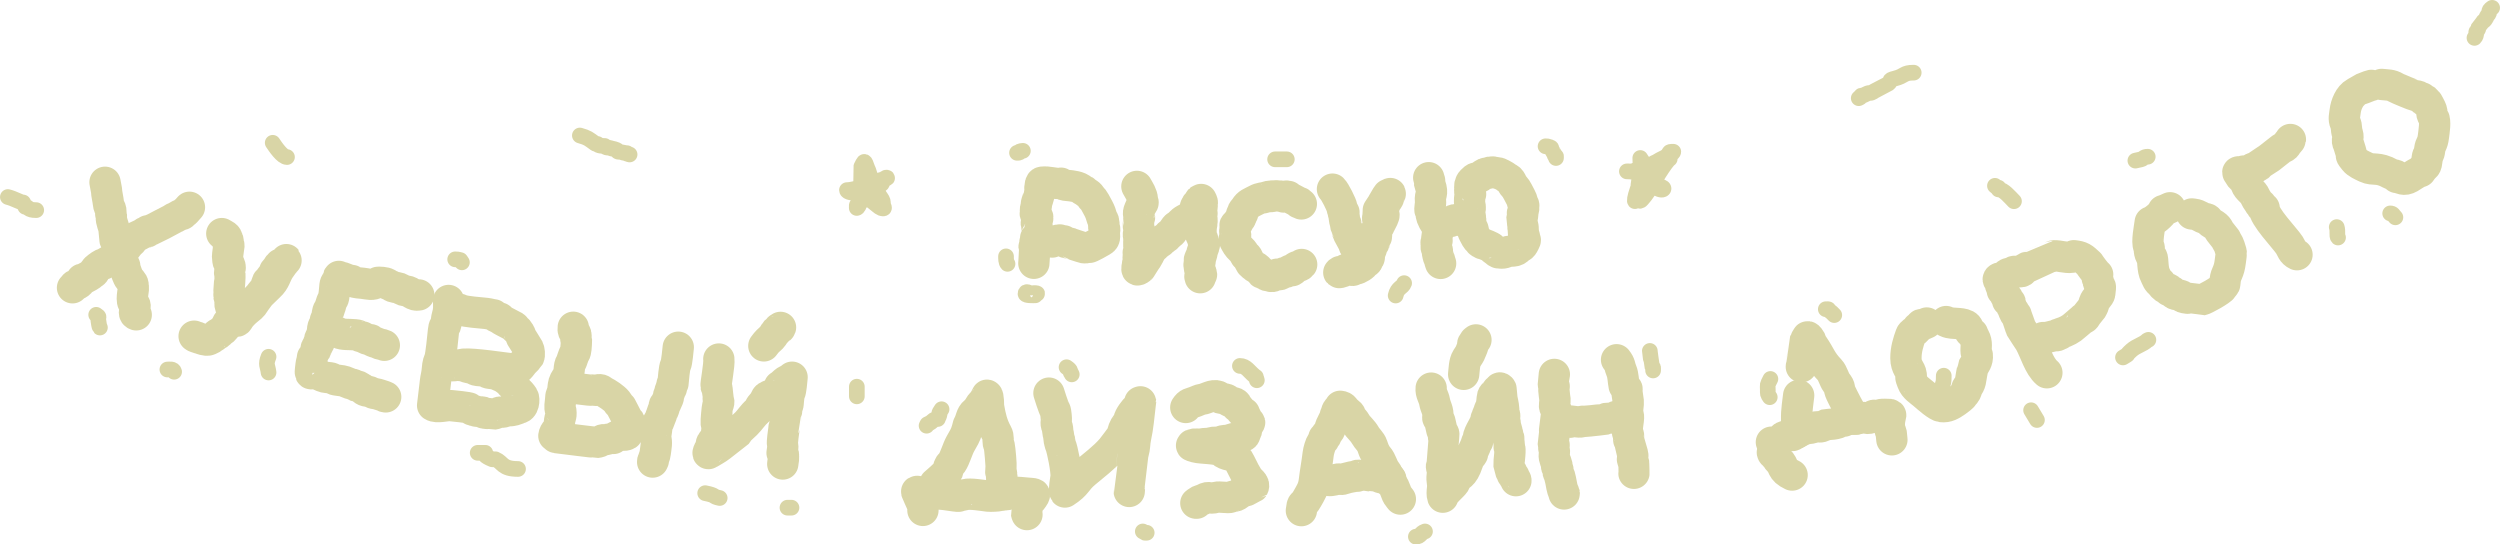<?xml version="1.0" encoding="UTF-8"?> <svg xmlns="http://www.w3.org/2000/svg" xmlns:xlink="http://www.w3.org/1999/xlink" xmlns:xodm="http://www.corel.com/coreldraw/odm/2003" xml:space="preserve" width="112.637mm" height="24.532mm" version="1.0" style="shape-rendering:geometricPrecision; text-rendering:geometricPrecision; image-rendering:optimizeQuality; fill-rule:evenodd; clip-rule:evenodd" viewBox="0 0 19483.46 4243.5"> <defs> <style type="text/css"> .str0 {stroke:#D9D5A6;stroke-width:244.09;stroke-linecap:round;stroke-linejoin:round;stroke-miterlimit:22.926} .str1 {stroke:#D9D5A6;stroke-width:122.05;stroke-linecap:round;stroke-linejoin:round;stroke-miterlimit:22.926} .fil0 {fill:none} </style> </defs> <g id="Слой_x0020_1">  <g id="_2648655545216"> <g> <path class="fil0 str0" d="M8057.22 2051.97c0.02,-0.21 7.63,-111.88 5.71,-115.44 -12.89,-23.8 8.53,0.95 -2.21,-18.87 11.92,-17 -1.25,-24.8 8.29,-36.57 0.99,-1.21 14.88,-58.73 15.39,-60.51 3.39,-11.38 2.8,-39.32 -3.22,-50.4 -6.56,-12.14 7.25,-1.45 -2.18,-18.89 -13.01,-24.01 26.66,-51.58 -0.9,-75.75 -10.83,-9.5 -13.53,-8.18 -3.87,-21.99 -13.22,-24.41 5.15,-38.09 2.72,-61.65 -1.25,-12.18 23.33,-63.36 20.83,-87.51 -0.14,-1.25 8.39,-26 8.54,-28.7 0.64,-11.24 -6.83,-12.35 2.59,-17.45 -5.19,-9.58 -0.45,-37 11.38,-38.26 30.05,-3.15 44.06,-0.03 74.33,3.89 16.31,2.11 61.63,10.76 74.33,3.89 20.15,14.1 18.54,14.48 49.51,17.33 33.33,3.04 92.78,9.43 114.79,34.15 8.58,9.63 13.42,1.73 22.49,11.9 19.56,21.95 30.46,11.76 52.22,51.98 8.18,-4.43 43.38,65.28 51.56,80.4 13.47,24.87 22,49.38 29.32,76.42 2.85,10.57 13.79,14.88 10.34,26.5 -4.08,13.75 8.82,2.91 2.7,34.65 -3.17,16.35 12.28,8.75 6.09,40.84 -5.71,29.54 12.59,57.38 -19.68,74.85 -14.72,7.97 -90.19,53.12 -104.06,52.34 -29.28,-1.68 -20.69,9.15 -58.55,-4.41 -7.33,-2.63 -75.99,-24.06 -78.22,-25.88 -5.64,-4.57 -18.32,-5.73 -27,-5.43 -6.9,-12.77 -15.98,7.54 -28.96,-16.42 -10.6,5.74 -22.49,-1.94 -31.79,-6.87 -17.18,9.29 -7.3,-4.06 -25.08,5.55 -6.47,3.51 -32.9,9.79 -34.39,10.59 -2.46,-4.53 -31.91,-14.75 -32.07,-14.74l-9.31 5.05c-12.56,-8.79 -20.79,-8.8 -33.21,-2.08 -8.65,-6.05 -33.06,-1.75 -39.96,-14.5 -4.2,-7.75 -6.19,-4.67 -14.34,-4.26"></path> <path class="fil0 str0" d="M8860.2 1452.71c18.59,34.35 39.91,62.74 42.78,101.21 1.87,25.01 14.84,17.35 -6.35,47.57 -19.37,27.66 -9.86,20.83 -20.69,43.31 -4.74,9.79 -3.42,30.74 1.28,39.42 10.79,19.93 -5.67,2.92 -0.9,20.55 0.55,2.04 -5.85,44.75 -4.41,58.55 2.73,26.34 7.82,1.45 4.13,29.87 -2.14,16.52 5.54,-1.11 -3.75,30.11 -5.02,16.87 17.31,13.84 2.7,34.65 5.43,10.03 -7.46,52.93 5.67,77.18 -3.68,2.01 -0.05,19.34 -9.96,33.47 0.05,0.09 3.08,25.98 2.46,26.76 -9.12,11.19 6.02,40.94 -7.51,60.23 10.57,19.53 -5.83,10.21 -3.75,30.13 0.61,5.83 -10.27,34.16 27,5.43 1.63,-1.25 34.85,-57.83 48.12,-74.19 10.83,-13.34 0.02,-8.75 16.42,-28.96 10.29,-12.68 4,-18.21 11.88,-22.49l-0.24 -7.89c15.88,-8.6 -1.71,-15.12 36.72,-35.93 11.55,-6.26 -8.06,-3.67 18.35,-17.97 15.71,-8.49 4.57,-6.47 26.24,-18.21 -0.4,-12.39 11.14,-14.05 24.58,-21.33 23.63,-12.8 -8.23,0.43 20.03,-14.88 8.79,-4.76 10.08,-17.49 29.09,-27.78 19.77,-10.71 34.32,-50.68 51.72,-60.09 27.14,-14.7 27.87,-31.14 64.64,-51.06 14.46,-7.82 31.46,-13.92 41.77,-26.6 16.64,-20.5 8.96,-0.35 19.77,-22.75l4.53 -6.47c5.45,-4.88 4.6,-26.57 14.74,-32.05 -4.46,-8.25 0.95,-16.57 8.79,-20.81 -6.31,-11.66 10.1,-7.71 15,-24.18 2.21,-7.4 2.44,-5.33 10.74,-9.82 -4.86,-8.96 -5.14,-5.24 9.05,-12.92 20.53,37.93 0.92,22.92 2.96,42.53l5.05 9.31c0,0.1 -2.3,25.22 -2.34,25.32 -5.57,18.68 -7.56,15.69 1.04,31.57 -5.92,8.42 -5.55,34.2 -0.14,44.2 -5.86,3.17 -2.89,9.5 0.5,15.78 -4.32,2.34 0.43,24.79 -4.91,42.78 -2.51,8.42 -1.21,11.43 -2.46,21.4 3.36,9.93 -6.14,22.04 -0.54,32.4 7.21,13.32 -9.34,-2.47 3.87,21.97 8.51,15.69 15.79,51.39 22.61,64 -8.49,12.13 -0.66,16.03 -11.38,38.24 -8.94,18.54 -9.5,57.32 -21.6,63.86 0.61,18.4 -13.16,5.31 -0.64,28.44 -7.71,11 -7.7,8.01 -2.59,17.45 -13.98,20.01 2.3,9.82 -2.32,25.34 -4.64,15.59 15.72,46.77 16.14,59.47 -11.49,6.21 11.28,-2.11 -10.74,9.81 5.73,10.57 -7.39,-6.23 0.54,15.78"></path> <path class="fil0 str0" d="M10141.88 1589.33c-8.93,-8.37 -10.91,-14.17 -20.81,-8.8 -8.08,-14.93 -71.42,-35.56 -78.98,-49.52 -13.3,7.21 -5.69,-12.97 -37.74,4.39 -5.5,-10.15 -28.42,-4.93 -44.47,-8.03 -9.98,-1.92 -35.17,-1.02 -42.53,2.98 -3.87,-7.18 -4.24,1.21 -10.98,1.92 -13.11,1.38 -0.85,-9.03 -34.65,2.72 -33.21,11.57 -43.92,3.74 -82.86,24.8 -39.37,21.31 -61.01,24.67 -83.27,61.13 -7.33,12.02 -28.8,28.28 -20.69,43.3 -19.32,10.46 -0.45,11.45 -13.32,27.28l-2.85 9.57c-5.93,12.28 -13.06,8.94 -19.51,30.63 -5.98,20.1 -31.76,15.45 -22.63,32.31 2.96,5.47 3.72,34.08 -3.49,38 10.14,18.73 -6.88,2.13 5.55,25.08 7.68,14.2 -16.64,28.56 -8.03,44.45 17.18,31.72 24.06,47.45 51.3,72.55 17.33,15.97 23.23,28.09 34.77,49.38 13.53,-0.43 15.88,14.55 24.67,30.77 5.6,10.34 11.21,20.69 16.81,31.03 5.17,-2.8 10.57,13.91 22.75,19.77 13.92,6.73 2.44,9.39 20.81,8.8 12.33,22.76 8.49,0.86 16.28,15.24 8.23,15.2 7.3,-1.33 19.65,21.47 7.58,14.01 7.49,4.17 16.02,7.37 0.5,0.19 22.12,16.99 30.63,19.53l12.68 1.16c9.53,2.84 23.61,11.31 41.12,1.83 8.27,-4.48 16.54,-8.96 24.82,-13.44 4.19,7.75 6.19,4.65 12.64,1.16 6.31,11.66 28.18,-12.09 48.48,-14.2 25.67,-2.65 46.7,-32.33 56.37,-14.48 24.18,-13.09 -0.1,-11.99 35.29,-31.14 10.48,-5.67 2.23,2.8 20.31,-6.99 2.92,5.4 12.83,-2.94 18.61,-10.08"></path> <path class="fil0 str0" d="M10384.41 1474.06c19.06,17.89 70.73,120.3 74.17,144.4 2.08,14.43 8.72,23.54 15.38,35.82l-4.53 6.47c8.84,16.33 5.15,53.97 16.67,75.23 8.6,15.9 -8.25,7.01 10.85,42.28 1.83,3.37 1.42,24.86 10.85,42.28 5.34,9.86 41.96,77.22 42,77.56 1.63,15.55 4.05,14.88 12.02,29.61 9.63,17.8 28.66,30.72 32.81,38.4 11.85,-6.42 0.33,3.84 23.4,-8.67 11,-5.95 56.27,-31.67 58.69,-39.8 3.68,-12.39 -2.84,-1.78 8.8,-20.81 14.6,-23.85 9.79,-52.53 28.97,-79.88 -3.62,-6.66 -0.28,2.63 10.46,-17.71 8.11,-15.33 62.74,-106.45 57.81,-115.55 10.27,-5.57 -5.79,-32.81 -5.81,-32.97 -1.06,-10.12 18.77,-68.22 25.88,-78.2 5.24,-7.35 19.86,-26.9 20.95,-35.43 3.15,-24.46 28.26,-39.35 -6.99,-20.27 -5.93,3.2 -43.56,75.54 -55.46,90.21 -2.44,3.01 -17.94,29.77 -19.53,30.63 0.1,3.23 -2.54,23.25 -2.34,25.34 5.1,49.14 -15.9,22.52 10.19,70.69 1.87,3.44 0.66,29.72 -5.17,34.91 -15.9,14.17 -14.91,9.51 -10.46,17.71 -10.02,5.41 -7.16,22.59 -6.87,31.81 -8.3,4.5 -3.63,8.11 0.52,15.78 -4.31,2.32 -3.96,7.49 -1.16,12.64 -3.42,4.88 -13.3,35.93 -15.91,44.73 -0.09,0.26 -15.98,24.7 -18.11,25.84 2.51,4.65 -11.05,46.12 -17.33,49.51 0.74,22.31 -9.55,26.83 -3.49,38.02 -10.43,5.64 9.34,0.02 -10.46,17.7 -14.22,12.68 16.26,7.25 -30.51,32.57 5.74,10.62 -49.73,43.04 -61.8,41.5 -20.24,-2.59 -24.75,20.98 -32.97,5.81 -7.25,3.93 -24.06,-7.06 -36.32,-0.42 -12.19,6.61 -6.43,-12.25 -23.39,8.67 -7.42,9.12 -65.07,23.2 -32.97,5.81"></path> <path class="fil0 str0" d="M11134.57 1384.89c2.58,14.67 8.44,18.79 7.23,28.18 -1.85,14.5 -1.92,12.49 4.15,29.86 25.29,72.44 -3.23,68.93 2.42,123.05 3.18,30.56 -9.36,60.45 -2.21,77.44 11.38,27.11 4.17,37.33 24.55,74.98 6.54,12.07 51.13,76.63 34.37,85.71 3.6,6.68 -13.82,55.99 -5.57,71.23 -17.75,25.36 1.61,20.86 -6.35,47.57 -3.1,10.43 11.5,20.96 9.17,39.16 -1.02,7.85 7.96,44.33 12.8,53.28 6.68,12.32 3.13,13.22 12.26,37.48"></path> <path class="fil0 str0" d="M11379.09 1717.92c-56.6,-16.87 -49.37,6.88 -86.49,10.71 -0.16,0.03 -31.17,16.88 -34.13,18.49"></path> <path class="fil0 str0" d="M11531.5 1380.62c-43.64,18.73 -20.91,-8.75 -61.35,31.2 -13.13,12.97 -20.96,42.81 -12.28,58.83 -7.61,10.86 -3.23,31.1 2.96,42.52 -8.84,4.79 -9.01,66.65 -6.99,76.02 8.54,39.56 3.63,28.68 -1.04,64.76 -1.87,14.46 -10.88,-5.28 3.86,21.97 9.62,17.76 -6.73,-7.04 2.46,26.78 1.75,6.43 5.33,17.16 -0.92,20.55 5.31,9.79 0.29,22.76 15.9,51.56 20.31,37.5 -9.81,4.1 12.54,45.39 13.28,24.56 18.96,41.81 40.63,60.23 10.72,19.81 18.87,5.22 26.69,19.67 3.93,-2.13 69.78,25.13 73.67,32.33 7.77,14.32 32.78,23.49 37.36,31.95 7.77,-4.2 7.73,-0.54 11.24,5.93 7.47,-4.05 24.3,10.45 61.41,-5.15 44.2,-18.56 69.36,6.76 104.6,-36.57 12.02,-14.77 14.03,9.25 38.12,-40.7 13.96,-28.94 3.79,-8.03 -1.04,-31.55l1.18 -12.66c-4.1,-20 -6.12,4.64 -7.23,-28.18 -0.17,-4.96 -2.84,-32.21 -2.7,-34.65l-2.2 -18.89c-0.07,-0.19 -8.03,-51.62 -8.01,-51.84 1.8,-13.92 5.45,-19.43 6.61,-39.68l-1.95 -10.98c1.31,-5.85 13.73,-28.07 8.03,-44.45 -8.79,-25.24 12.68,1.14 -4.12,-29.87 -8.18,-15.1 -2.68,-19.74 -17.33,-46.79 -12.77,-23.59 -33.21,-68.07 -50.13,-85.21 -25.62,-25.93 -21.26,-55.8 -55.84,-66.06 -9.81,-2.92 -13.28,-11.09 -14.6,-12.16l-28.96 -16.42c-12.8,6.94 -7.02,-10.33 -30.37,-11.64 -11.24,-0.64 -12.35,6.82 -17.45,-2.59 -9.2,5 -14.75,-12.06 -39.42,1.3 -5.97,-11.04 -5.29,8.1 -25.08,5.55 -19.29,-2.49 -12.8,-1.11 -34.39,10.59 -15.03,8.15 -8.79,12.47 -23.85,18.92z"></path> </g> <g> <path class="fil0 str0" d="M818.28 1420.52l11.92 63.69c0.1,25.06 12.39,72.7 15.01,102.99 3.41,39.25 24.1,26.52 17.75,79.95 -1.68,14.18 7.32,3.89 4.95,23.94 -3.58,30.2 19.63,78.17 20.24,91.92l8.7 90.57c2.13,8.93 37.78,75.24 36.95,82.23 -3.55,29.91 4.15,51.51 17.75,79.95 8.82,18.42 10.31,11.52 8.79,24.41 23.18,19.77 1.57,-0.78 12.16,28.68 7.89,21.95 23.02,70.5 36.5,86.09 21.52,24.91 31.22,32.04 27.71,61.68 11.49,1.35 -17.89,90.98 0.78,124.63 9.89,17.87 18.91,4.64 14.17,44.51 -2.39,20.13 -11.38,41.46 9.89,47.88"></path> <path class="fil0 str0" d="M1476.33 1615.42l-31.43 35.2c-12.8,-1.52 -10.08,20.5 -33.89,23.21 -12.61,1.44 -13.22,2.28 -28.7,12.16 -23.33,14.93 -15.24,4.45 -41.58,22.31 -7.18,4.86 -145.84,76.46 -153.41,79.1 -15.12,5.29 -24.91,12.59 -36.36,11.24 -2.23,18.79 -14.22,4.22 -29.15,16.02 -0.85,0.66 -64.19,32.09 -74.55,37.85 -19.37,10.74 -5.57,18.3 -27.59,35.65 -31.64,24.93 -70.25,104.36 -106.71,111.9 -32.28,6.68 -9.77,15.01 -58.29,32 -15.95,5.55 -30.79,18.66 -45.87,25.69l-11.97 2.47c-13.34,6.19 -53.47,35.48 -60.13,47.36 -28.23,50.39 21.66,-17.38 -14.24,21.66 -16.55,18.01 -44,29.67 -67.32,42.6l-8.15 2.94c-21.64,2.47 -1.44,0.47 -26.67,27.95 -18.99,20.67 -33.44,9.91 -46.32,29.54 -7.01,10.66 -3.94,6.57 -9.05,10.6"></path> <path class="fil0 str0" d="M1728.35 1820.49c17.64,11.61 44.54,18.11 41.5,43.85 10.93,1.31 8.3,28.33 7.4,35.91 11.69,7.68 5.26,21.22 3.11,39.28 -2.82,23.84 -10.02,60.23 -5.71,81.07l4.93 23.96c1.09,3.82 14.06,15.38 14.18,44.49 0.07,21.78 -8.58,27.31 -2.08,50.35 1.57,5.62 -4.83,106.07 -6.92,123.73 9.55,1.12 -2.68,34.13 -1.18,42.67 3.81,21.33 14.72,7.23 8.98,55.58 -4.38,36.84 31.9,59.09 30.18,73.64 9.6,1.14 7.25,4.39 6.3,12.42 12.14,7.99 14.69,40.42 12.83,56.03 7.9,0.93 10.64,-1.9 17.16,-13.53 14.25,-25.43 45.86,-57 71.46,-77.16 46.82,-36.88 33.45,-30.11 62.84,-70.38l41.83 -57.32c32.04,-43.88 26.85,-16.17 44.11,-76.49 8.13,-28.39 6.66,-5.59 23.77,-36.1 4.29,-7.68 34.01,-40.27 36.62,-46.25l1.82 -15.36c0.05,-0.1 16.85,-19.84 18.09,-21.19 10.36,-11.28 4.12,-13.72 18.54,-25.06 16.31,-12.82 -6.57,-0.92 12.44,-6.3 1.19,-0.33 14.84,-13.8 24.84,-12.63 1.4,-11.76 -0.35,-9.06 13.58,-15.91 16.5,-30.95 -49.7,64.57 -50.65,66.01 -33.26,50.54 -32.54,89.13 -82.11,134.26 -14.13,12.85 -109.77,104.84 -111.02,115.27 -18.32,-2.18 -43.17,61.04 -76.82,57.06 -0.76,6.31 -37.9,40.42 -40.01,41.95l-24.87 12.61c-53.43,34.15 30.48,-11.07 -32.99,15.57 -16.47,6.9 -17.07,22.88 -22.83,28.42 -24.06,23.09 -21.86,45.06 -33.7,54.38 -22.99,18.11 2.84,5.57 -26.22,24.13 -4.45,2.84 -21.29,20.38 -21.92,20.76 -43.97,26.02 15.69,-20.67 -29.61,19.84 -10.03,8.98 -23.35,8.7 -29.61,19.84 -0.16,0.29 -24.89,12.61 -32.52,11.69 -18.79,-2.23 -37.43,-5.43 -52.83,-14.03l-7.68 -0.92c-31.29,-3.72 2.3,-7.51 -33.63,-11.78l-7.23 -4.76"></path> <path class="fil0 str0" d="M3263.59 2298.58c-44.26,9.1 -57.74,-26.31 -97.51,-31.03 -32.43,-3.84 -39.23,-16.16 -55.77,-22.19 -20.93,-7.65 -40.01,-1.37 -63.88,-19.27 -13.99,-10.5 -16.23,-3.13 -29.35,-15.15 -9.77,-8.96 -67.41,-14.31 -76.75,-9.12 -41.96,23.28 -64.49,11.8 -113.59,5.97 -15.72,-1.87 -58.85,-3.68 -72.48,-12.49 -20.29,-13.08 0.05,-7.78 -29.8,-11.31 -19.58,-2.34 -34.47,-19.67 -78.77,-24.93 -8.06,-0.97 -1.09,-13.92 -12.44,6.3 -0.16,0.28 -2.04,18.65 -2.28,19.2 -4.08,9.36 -17.35,15.14 -20.34,40.39 -2.18,18.32 -5.9,95.67 -17.07,110.88 -13.75,18.73 -23.46,70.09 -24.01,71.09l-8.58 6.76c-9.58,12.04 -11.07,46.88 -14.98,60.51l-10.41 22.11c-2.21,7.73 -11.36,67.48 -12.02,68.65l-8.6 6.75c-2.06,3.65 -7.8,41.48 -9.31,45.61 -7.49,20.53 -12.25,4.81 -16.54,40.86 -3.29,27.76 -1.35,-5.05 -11.31,29.8 -5.52,19.22 -13.11,12.14 -16.07,37 -0.17,1.47 -17.89,55.8 -18.34,56.22 -10.72,9.77 -6.78,-8.49 -9.96,18.27 -1.82,15.27 -6.54,22.24 -9.32,45.61 -13.15,110.74 -7.71,44.45 64.74,77.75 44.45,20.43 35.43,15.9 83.06,21.54 23.02,2.73 14.65,13.42 60.04,18.8 62.74,7.46 46.84,8.53 97.97,27.21 8.72,3.18 27.11,3.49 33.64,11.78 7.56,9.6 17.06,2.92 26.41,7.02l25.5 14.72c15.98,6.78 14.44,21.17 47.62,25.1 36.95,4.39 26.86,14.86 63.9,19.25 11,1.31 51.62,14.79 65.8,19.51 15.88,1.89 -7.77,2.96 12.97,5.41"></path> <path class="fil0 str0" d="M2995.13 2690.99c-23.63,-11.16 -26.05,-2.96 -56.2,-18.37 -17.33,-8.84 -31.71,-4.86 -44.25,-20.81 -8.72,-11.07 -23.8,-1.18 -45.15,-13.15 -48.64,-27.24 -6.5,-3.04 -44.7,-16.99 -28.16,-10.27 2.27,-7.52 -41.31,-12.7 -30.41,-3.6 -98.47,1.44 -122.83,-14.58 -16.62,-10.93 -12.78,-2.28 -22.57,-6.56 -28.68,-12.56 9.51,-6.66 -29.79,-11.33 -25.27,-2.99 -51.06,-12.7 -70.66,-27.85l5.86 16.28"></path> <path class="fil0 str0" d="M3495.92 2341.74c0.99,42.31 4.31,79.48 -10.29,119.44 -3.11,8.49 -9.46,65.54 -12.49,72.48 -9.24,21.1 -11.33,-3.08 -17,44.68 -4.84,40.82 -18.08,193.51 -30.25,222.19 -16.67,39.23 -14.56,57.03 -19.53,98.87 -3.39,28.61 -8.91,42.31 -12.49,72.48 -7.44,62.69 -14.89,125.39 -22.33,188.08 32.69,21.5 108.85,-2.65 139.99,1.06 22.83,2.7 143.15,12.96 153.08,22.05 25.32,23.25 7.13,7.28 44.25,20.83 4.79,1.75 41.46,3.79 46.06,5.47 34.73,12.7 -10.02,6.59 41.31,12.7 4.86,0.57 45.87,5.52 46.05,5.47l23.96 -4.95c5.81,-1.21 22.04,-12.96 40.2,-10.79 27.71,3.29 39.75,-14.74 71.37,-10.98 4.5,0.54 59.45,-8.98 60.77,-20.03 44.35,5.26 49.68,-70.37 37.81,-88.93 -26.57,-41.53 -63.53,-66.23 -97,-101.05 -19.6,-20.38 9.69,-8.68 -13.53,-17.16 -5.93,-2.18 -33.32,-27.64 -57.77,-38 -49.85,-21.19 -38.76,-20.19 -90.29,-26.29 -32.62,-3.87 -16.26,-13.61 -63.88,-19.27 -16.93,-2.01 -42.95,-1.37 -57.12,-10.67 -20.03,-13.18 -59.99,-13.8 -71.11,-24.03 -6.64,-6.07 -103.25,-12.56 -105.79,-10.6 -20.77,16.16 88.82,-6.26 92.25,-6.56 78.29,-6.5 307.84,28.77 407.79,40.63 24.6,2.92 49.3,-43.83 65.32,-58.41 5.03,-4.6 32.35,-32.55 35.72,-38.57 8.18,-14.55 3.34,-52.65 -3.77,-66.63 -7.87,-15.48 -61.03,-95.45 -61.98,-100.78 -2.23,-12.52 3.3,-2.63 -8.79,-24.41 -14.69,-26.45 -23.16,-20.57 -31.36,-30.96 -9.77,-12.4 8.74,-6.68 -24.58,-22.38 -28.19,-13.27 -46.82,-26.1 -76.97,-40.27 -27.95,-13.15 -6.05,-11.3 -17.37,-17.64l-11.5 -1.37c-12.02,-4.39 -32,-12.28 -36.12,-23.75 -24.34,-2.89 -31.34,-7.61 -60.94,-11.14 -52.03,-6.18 -150.96,-10.9 -195.32,-27.07l-11.05 -5.19"></path> <path class="fil0 str0" d="M4467.59 2550.52c-7.21,60.68 29.34,15.2 20.22,91.92 -1.3,10.95 7.78,0.1 4.03,31.62 -2.3,19.44 -2.35,68.12 -13.39,80.14 -8.01,8.72 -22.85,63.05 -27.87,70.66 -21.86,33.25 -6.45,72.13 -28.58,109.49 -16.55,27.97 -27.75,37.19 -32.12,74.03 -2.44,20.46 -4.86,40.93 -7.3,61.41 -13.15,-1.56 -12.83,42.5 -14.05,52.81 -1.85,15.53 -8.44,59.99 -0.54,70.02 5,6.35 5.29,43.73 1.3,54.64 -8.89,24.34 -8.06,35.04 -11.14,60.96 -0.97,8.25 -13.6,39.72 -21.28,48.07 -10.52,11.43 -18.56,25.19 -20.36,40.39 34.06,16.05 -11.57,10.33 48.52,17.45 27.54,3.27 275.17,34.75 284.04,33.73 43.5,-5 30.91,-18.4 53.09,-20.95 13.61,-1.56 9.27,2.27 31.62,-4.03 0.19,-0.05 46.96,-6.12 47.45,-6.05 8.54,-13.03 38.19,-23.66 53.54,-24.77 15.67,-1.14 57.69,5.9 60.77,-20.05 14.11,1.68 18.56,-76.59 10.48,-88.27l-10.62 -9.05c-5.79,-7.35 -60.82,-119.87 -66.91,-124.73 -26.27,-20.9 5.19,11.02 -20.76,-21.92 -19.08,-24.22 -76.7,-64.64 -104.04,-74.62 -7.9,-2.89 -12.64,-18.87 -37,-16.09 -18.21,2.09 0.16,7.8 -39.3,3.13 -17.66,-2.11 -15.48,2.06 -38.83,-0.71 -48.62,-5.78 -97.25,-11.55 -145.87,-17.33 1.07,-9.05 -18.53,-1.63 -37.47,-12.23l-14.89 -5.67"></path> <path class="fil0 str0" d="M5285.98 2706.06c-2.2,18.56 -10.57,117.66 -20.22,137.72 -12.75,26.43 -16.81,108.7 -21.17,145.39 -12.13,-1.44 -11.24,29.15 -12.23,37.48 -8.65,-1.02 -10.31,27.64 -16.52,40.86 -9.06,19.23 -5.24,28.02 -7.94,34.09l-21.28 48.07c-23.65,42.17 4.53,-32.73 -11.78,33.63 -6.68,27.19 -8.15,4.77 -16.07,37.03 -4.41,18.01 -13.25,33.89 -17.45,48.52 -9.77,34.11 -7.96,7.02 -14.69,25.5 -2.02,5.52 -19.03,109.35 -17.52,114.7 12,42.43 3.39,69.9 -2.59,120.36 -3.74,31.38 -11.09,27.78 -14.98,60.49 -6.45,-0.76 -3.84,-0.42 -5.21,11.07"></path> <path class="fil0 str0" d="M5602.04 2798.08c5.54,43.69 -24.68,192.14 -21.24,211.55l6.31 12.44c1.4,4.58 11.3,68.88 11,71.37 -4.83,40.68 13.6,20.39 -4.38,69.54 -4,10.97 -13.73,120.44 -12.09,134.8 2.92,25.69 9.98,14.22 4.67,58.95 -3.2,26.91 -3.98,40.84 -14.96,60.49 -10.29,18.37 -26.33,24.93 -28.97,47.17 -0.47,4.01 -8.04,34.18 -12.23,37.47 -1.78,1.42 -23.7,43.52 -3.65,30.72 32.4,-20.71 57.86,-31.65 88.36,-55.68 8.98,-7.07 127.95,-97.16 128.38,-97.66l9.95 -18.27c8.98,-10.62 50.21,-48.04 61.48,-58.88 28.45,-27.36 55.77,-71.75 85.24,-94.96 13.84,-10.9 27.24,-45.18 33.25,-50.54l12.42 -6.31c10.08,-10.4 23.61,-59.49 34.18,-58.24 5.12,0.62 9.95,-7.77 16.71,-9.69 11,-3.1 2.23,8.68 24.39,-8.77 20.32,-16.02 26.98,-15.78 39.56,-38.14 6.16,-10.97 13.56,-15.81 14.72,-25.5 10.79,1.3 46.86,-48.92 67.77,-46.43 9.84,-14.95 28.71,-12.33 30.06,-23.68 -3.62,30.37 -7.75,102.57 -18.87,126.2 -11.16,23.7 -9.36,84.97 -15.24,95.5 -8.23,14.74 -6.3,20.27 -8.39,37.93 -0.69,5.86 -13.44,114.75 -13.67,115.15 -7.96,14.22 -5.85,16.45 -7.94,34.09 -2.99,25.32 -14.29,94.89 -9.82,115.58 4.38,20.43 -1.4,44.52 -3.93,65.71 14.88,9.82 10.66,8.65 8.34,28.23 7.3,0.88 -0.24,34.82 -1.18,42.71 -0.62,5.12 -1.23,10.21 -1.83,15.33"></path> <path class="fil0 str0" d="M5952.84 2695.7c29.77,-40.2 32.28,-37.6 62.39,-66.54 6.83,-6.57 28.25,-43.09 28.49,-43.33 9.7,-8.82 3.2,7.71 21.93,-20.76 10.91,-16.61 11.3,3.29 17.18,-13.53"></path> <path class="fil0 str0" d="M7286.25 3768.16c1.49,-1.42 91.57,-77.39 99.77,-96.14 1.95,-4.48 5.64,-32.97 15.43,-47.24l16.81 -17.64c24.46,-35.68 43.14,-106.93 66.79,-149.12 22.02,-39.28 40.41,-66.13 52.52,-111.57l8.86 -33.32c24.6,-43.88 20.24,-77.35 51.36,-101.88 36.83,-28.99 28.44,-48.74 63,-75.95 3.7,-2.91 30.82,-52.91 31.1,-55.2 12.66,1.5 11.02,81.64 13.28,94.84 12.92,74.97 27.31,137.52 64.14,203.92 15.67,28.25 6,49.52 10.74,74.9l7.37 20.51c5.12,23.75 16.52,150.35 13.79,173.42 -6.94,58.41 6.95,23.92 3.93,49.52 -3.08,25.86 5.03,-1.04 1.97,24.79 -4.06,34.13 11.66,23.65 13.03,55.54 0.97,22.64 15.19,29.86 22.71,56.68 10.53,37.5 18.32,8.23 -52.41,28.13 -10.55,2.98 -70.82,6.33 -88.84,4.19 -41.88,-4.96 -142.29,-22.28 -180.22,-11.59l-30.18 6.24c-42.22,4.81 6.75,10.6 -54.38,3.34 -48.55,-5.76 -102.66,-18.44 -150.63,-12.96 -0.47,0.03 -106.45,-17.56 -120.41,-19.22 -34.3,-4.06 -24.04,-11.62 -0.9,48.99 18.87,49.47 29.63,39.68 27.8,96.54"></path> <path class="fil0 str0" d="M7830.38 3854.82c51.53,-27.36 17.33,-5.09 60.28,-10l20.51 -7.39c14.24,-1.63 63.98,2.7 82.86,4.93 72.58,8.63 87.49,-5.59 42.66,54.14 -14.31,19.04 -25.98,12.02 -31.1,55.2 -0.43,3.7 -5.79,48.23 -5.74,48.42l3.68 10.26"></path> <path class="fil0 str0" d="M8174.81 3063.82c0.07,0.17 36.52,118.76 47.98,133.29 5.76,7.33 11.17,71.25 9.58,84.58 -5.14,43.21 8.63,25.65 10.74,74.88 0.26,6.16 8.51,43.94 8.77,50.13 1.8,42.52 8.67,9.69 5.66,35.03l6.8 25.36c15.19,31.07 49.32,204.89 43.88,250.61 -2.39,20.15 -18.18,105.01 -8.94,116.74 97.59,-63.52 80.54,-85 155.04,-148.46 68.57,-58.45 149.5,-117.52 208.63,-186.29 6.21,-7.21 79.76,-103.73 81.56,-108.11 5.62,-13.77 5.36,-35.37 22.56,-66.02 17.37,-30.96 27.78,-27.36 30.51,-50.39 3.3,-27.69 44.51,-81.33 65.89,-100.15 20.53,-18.08 16.36,-13.77 19.7,-41.83 8.93,1.07 6.76,-15.65 2.54,19.94 -10.15,85.43 -16.87,172.27 -35.3,255.92 -10.03,45.54 -4.69,72.63 -19.79,125.27 -0.74,2.61 -32.47,270 -32.17,271.03 3.81,13.54 4.31,5.07 1.97,24.77"></path> <path class="fil0 str0" d="M9241.29 3175.7c24.13,-36.67 34.39,-29.16 74.09,-45.2 7.87,-3.17 39.33,-17.09 51.29,-18.46 37.97,-4.34 83.17,-39.85 125.58,-24.35 20.51,7.51 -3.22,14.34 41.84,19.68 48.66,5.78 21.17,14.74 65.44,27.43 8.32,2.37 43.8,3.23 40.11,34.2 20.27,2.4 33.63,48.16 57.76,51.03 -0.54,4.51 27.07,55.91 31.24,67.51 26.91,3.2 -6.87,16.64 -10.57,47.83 -5.05,42.59 -13.13,27.81 -16,52.08 -1.87,15.72 -39.7,19.04 -51.86,23.3 -42.81,14.98 -13.73,-1.99 -55.53,13.04 -40.93,14.72 -33.83,5.12 -65.23,11.88l-30.74 11.07c-31.2,3.56 -12.64,-7.02 -69.5,6.47 -3.39,0.8 -94.03,8.48 -99.08,7.87 -33,-3.91 -20.05,7.44 -39.89,5.09 -1.02,8.58 -18.53,4.83 27.33,17.97 41.41,11.88 177.77,8.51 202.12,33.82 32.73,34.02 98.67,30.56 107.87,42.24 13.51,17.14 20.38,13.8 34.13,43.31 2.4,5.15 38.88,76.8 39.78,78.36l24.42 42.15c8.27,17.75 57.27,43.33 40.37,73.51 -0.38,0.69 -42.6,21.03 -47.01,23.85 -12.44,7.96 -26.29,-1.21 -67.51,31.26 -31.31,24.65 -36.01,5.85 -61.53,22.14 -13.53,8.65 -87.13,-5.98 -113.04,1.31 -57.45,16.17 -49.18,-12.04 -94.83,13.28 -19.82,11 -31.33,7.13 -51.86,23.3 -13.41,10.55 4.9,10.38 -10.83,8.51"></path> <path class="fil0 str0" d="M10142.19 3979.61c8.75,-73.67 8.32,-26.72 45.37,-92.77 28.47,-50.77 48.54,-78.15 55.96,-140.61 8.46,-71.23 20.88,-134.54 29.54,-207.54 2.98,-24.98 16.28,-73.32 30.86,-94.5 15.65,-22.78 10.1,-2.39 13.7,-32.74 23.92,-8.58 11.54,-10.43 23.39,-31.57 3.6,-6.43 22.11,-20.79 23.96,-36.41 4.17,-35.1 38.3,-74.57 42.24,-107.88 9.84,1.18 3.3,-17.99 14.29,-37.57 11.76,-20.98 19.75,-0.99 23.39,-31.57 34.18,4.06 24.75,18.73 54.04,40.77 37.48,28.16 20.53,27.94 29.28,42.74 2.04,3.46 26.78,25.48 42.66,54.14 12,21.66 48.92,51.74 68.24,86.63 15.84,28.59 46.06,53.24 54.3,80.07l14.77 41.03c23.75,40.96 2.44,17.04 28.71,47.59 31.45,36.53 35.65,78.65 60.52,110.25 22.24,28.26 7.54,20.69 32.97,52.98 16.74,21.24 -0.92,33.49 18.46,51.27 26,23.87 26.9,71.37 52,99.44l12.8 16.23"></path> <path class="fil0 str0" d="M10351.72 3744.36c33.42,3.96 56.68,-8.67 74.92,-10.74 25.31,-2.87 15.17,10.72 64.62,-7.06 10.19,-3.67 69.59,-16.28 80.31,-15.01 19.15,2.28 -14.79,-11.55 30.18,-6.23 1.49,0.19 38.56,4.64 38.71,4.6 31.88,-5.66 -6.57,-10.6 49.56,-3.94 22.99,2.73 37.5,1.5 57.5,11.75 21.31,10.9 64.83,12.61 91.4,15.76l-8.54 -10.83"></path> <path class="fil0 str0" d="M11153.72 3024.83c-4.69,39.51 20.24,67.81 26.66,106.24 7.18,42.98 31.15,68.34 24.93,120.74 -1.75,14.69 8.91,8.53 15.91,31.34l16.16 70.63c10.17,32.54 18.73,7.65 13.04,55.54 -0.97,8.15 -16.4,172.78 -15.84,174.81 5.67,20.12 2.59,19.6 -0.33,44.13 -2.85,24.08 12.33,20.15 5.9,74.33 -6.4,53.95 8.2,54.92 1.87,108.21 -2.27,19.15 -4.51,45.39 2.23,64.05 3.65,-30.86 78.43,-90.6 91.8,-111.81l7.14 -18.79c30.36,-54.18 55.78,-23.09 95.24,-140.82 19.3,-57.64 19.46,-32.83 37.07,-64.33l1.73 -14.51c3.3,-11.52 20.81,-42.45 27.42,-65.45 12.78,-44.59 8.93,7.49 14.27,-37.57 6.82,-57.39 56.68,-105.38 63.08,-159.38 11.69,1.38 2.16,-6.87 7.14,-18.79l13.7 -32.74c9.51,-38.75 17.14,-20.2 24.3,-80.55 5.45,-45.98 -1.04,-42.4 27.97,-70.3 21.28,-20.46 4.53,-17.83 27.64,-26.17 2.21,-18.75 13.63,-6.62 15.1,-3.11l6.47 69.48c0.95,10.22 14.36,68.07 14.44,85.16 0.26,58.09 3.98,17.97 8.18,54.97 1.99,17.37 -7.23,12.7 0.26,39.28 5.79,20.58 0.38,26.19 8.77,50.11 17.9,51.15 -5.31,2.92 5.09,39.87 7.82,27.78 10.19,-3.23 7.37,20.51 -1.21,10.19 12.3,20.58 11.09,30.75 -2.18,18.28 4.31,46.32 2.2,64.07 15.36,1.83 -3.62,119.27 -1.57,137.24 0.03,0.21 13.34,49.92 13.61,50.7 1.38,0.17 12.63,8.72 13.39,11.42 3.6,12.8 -12.35,10.15 11.64,25.91 -2.11,17.68 16.92,22.78 15.33,36.19"></path> <path class="fil0 str0" d="M11406.95 2917.47c4.2,-35.43 4.65,-93.72 24.63,-124.7 10.95,-16.99 24.77,-35.32 31.1,-55.2l13.68 -32.73c12.92,-30.88 -13.92,-8.13 15.45,-47.26l10.81 -8.51"></path> <path class="fil0 str0" d="M12113.68 2917.94c-0.83,7.04 -8.29,64.45 -8.04,67.75 4.2,58.33 10.41,-5.03 3.93,49.56l4.51 44.7c4.96,49.02 7.32,20.91 1.63,68.91 -5.67,47.72 21.86,22.59 13.28,94.83 -3.1,26.17 -24.77,197.66 -24.13,203.28 5.07,44.56 10.38,-4.9 4.5,44.7 -1.68,14.17 8.49,11.17 3.94,49.54 -4,33.73 16.62,62.77 19.86,80.9l-1.73 14.51c0.03,0.14 12.37,19.84 11.07,30.75 -2.18,18.34 9.86,33.04 10.48,35.62l9.93 40.44c6.19,25.24 10.03,70.04 23.54,91.14 6.19,9.65 4.55,3.03 3.11,15.1"></path> <path class="fil0 str0" d="M12629.54 3244.22c-52.19,-6.19 -32.69,10.41 -55.53,13.04 -1.5,0.17 -53.95,3.27 -54.4,3.36l-15.65 7.96c-2.23,0.62 -94.18,8.94 -109.35,11.54l-49.56 3.94c-34.82,-4.13 -1.73,9.62 -54.38,3.37 -17.75,-2.11 -35.48,-4.22 -53.22,-6.31 -1.49,12.54 1.71,10 -10.85,8.51"></path> <path class="fil0 str0" d="M12598.41 2803.69c31.5,39.99 21.67,48.8 38.64,88.03 13.61,31.52 13.27,79.67 20.65,115.34 10.08,1.21 9.74,0.76 8.54,10.85 24.04,20.51 8.6,1.45 14.18,45.84 8.87,70.52 13.28,53.38 4.98,123.31 -7.21,60.77 11.92,23.61 4.19,88.82 -2.89,24.34 -13.87,82.08 -2.4,102.78 9.95,17.92 1.56,42.97 8.22,54.97 0.19,0.38 23.97,89.84 27.23,101.4 6.9,24.51 -0.42,21.97 -0.33,44.13l10.48 35.6c0.07,0.29 1.19,72.68 1.06,73.76"></path> <path class="fil0 str0" d="M13805.2 3446.05c73.5,8.74 74.43,-37.21 101.23,-44.42l29.15 -7.82c48.12,-12.9 7.26,20.24 70.09,-19.93 13.41,-8.56 71.27,-36.69 83.22,-35.27 28.94,3.44 51.34,-16.47 91.69,-11.68 19.75,2.34 46.98,-16.92 47.19,-16.99 4.98,-1.4 107.49,-2.2 110.36,-26.4 5.19,0.62 3.49,-5.22 34.08,-1.59 2.25,-19.03 83.36,-11.52 97.9,-16.62 74.69,-26.14 60.35,0.99 96.61,-5.47 29.42,-5.21 25.32,-25.2 42.28,-23.2 42.6,5.07 26.43,-8.48 79.91,-7.44 75.99,1.47 34.87,-7.14 35.27,83.2 0.14,34.63 13.22,53.9 14.98,63.88l5.19 51.41"></path> <path class="fil0 str0" d="M13966.68 3702.29c-89.51,-42.24 -56.22,-69.31 -105,-114.06 -14.27,-13.11 -13.08,-35.43 -29.42,-37.36 1.26,-10.62 -16.12,-6.76 -19.62,-24.91"></path> <path class="fil0 str0" d="M14005.66 3373.88c-7.65,-162.56 -4.01,-156.37 12.11,-292.05"></path> <path class="fil0 str0" d="M14038.63 2858.52c0.9,-7.51 21.45,-183.01 21.81,-183.67 16.43,-29.35 9.76,12.83 15.08,-32.07 11.5,1.37 2.91,-34.73 23.59,-8.49 23.75,30.15 4.1,19.44 32.36,60.28 55.8,80.64 58.97,116.79 129.78,190.38 19.91,20.69 35.17,76.68 50.66,96.35 37.1,47.12 12.4,34.04 35.27,83.18 7.77,16.69 80.97,167.66 98.39,169.72 6.83,0.81 22.04,27.99 24.51,31.14"></path> <path class="fil0 str0" d="M15016.1 2517.38c-54.71,27.78 -35.63,-5.38 -57.17,29.89 -23.4,8.18 -17.54,18.89 -28.68,27.66 -7.32,5.76 -32.42,19.63 -38.02,34.99 -20.84,57.1 -38.8,115.25 -38.5,181.69 0.29,72.1 36.36,87.34 41.13,129.06 5.88,51.43 -14.81,-11.49 10.08,57.64 15.33,42.57 56.63,66.72 90.26,95.4 30.29,25.84 102.28,91.16 135.47,95.08 46.55,5.54 77.22,-14.81 117.92,-42.43 12.63,-8.54 47.74,-35.81 56.7,-49.71 13.79,-21.36 19.79,-23.84 22.66,-48.12 1.61,-13.53 25.36,-23.42 31.52,-75.26 0.33,-2.72 14.11,-84.79 16.14,-88.41 13.82,-24.67 39.32,-52.24 34.15,-97.52l-8.48 -23.61c-4.03,-35.32 10.52,-69.31 -14.62,-114.6 -4.2,-7.59 -14.08,-24.15 -13.41,-29.84 -18.98,-2.25 -30.18,-28.83 -34.34,-43.57 -10.76,-38.24 -86.16,-32.81 -125.37,-37.47 -14.84,-1.76 -29.68,-3.53 -46.72,-12.25"></path> <path class="fil0 str0" d="M15952.19 2905.08c-60.89,-51.94 -90.43,-162.29 -130.08,-235.56 -9.06,-16.78 -64.43,-96.28 -71.58,-110.12 -0.38,-0.73 -38.11,-105.69 -38.19,-106.14 -11.42,-1.35 -25.58,-51.67 -27.47,-54.05 -22.07,-28 -7.82,-51.72 -38.57,-55.37 3.93,-32.99 -4.45,-13.25 -17.63,-41.62 -1.4,-2.99 -4.58,-34.4 -23.87,-36.69 5.05,-42.57 -20.22,-19.79 -14.34,-69.43 -31.17,-20.5 -16.16,-29.8 9.53,-32.73 24.39,-2.78 37.22,-29.92 54.73,-33.04l16.69 1.99c39.63,-7.04 -7.9,-23.51 58.29,-15.65 46.05,5.47 21.62,-10.53 65.85,-31.69 20.03,-9.57 183.68,-85.45 185.1,-85.28 28.87,3.42 -3.62,-11.71 62.55,-3.86 21.12,2.51 115.7,23.84 118.87,-2.82 59.37,7.04 69.76,15.55 119.61,62.17 10.08,16.87 53.74,75.87 66.21,84.08 -6.99,58.85 -2.99,18.8 8.79,68.76 10.97,46.48 17.66,-6.16 7.44,79.91 -2.28,19.34 -33.19,40.77 -42,68.38 -19.62,61.61 -9.03,31.81 -56.41,94.91 -12.9,17.18 -15.17,32.07 -31.79,30.1 -0.31,2.63 -55.37,47.33 -62.93,54.61 -28.75,27.66 -70.52,49.7 -108.78,60.47 -16.59,4.67 7.01,12.11 -23.58,8.48 -2.27,19.03 -15.52,7.14 -35.37,12.73 -21.09,5.95 -57.29,15.78 -80.57,13.03 -1.49,12.45 -12.44,21.09 -24.91,19.62 -1.7,14.24 -23.73,14.13 -35.37,12.75"></path> <path class="fil0 str0" d="M16912.01 1619.24c-6.73,3.41 -48.26,22.49 -53.41,21.86 -3.23,27.33 -88.13,91.14 -100.93,89.64 -4.77,40.16 -29.15,158.45 -11.33,190.55 8.94,16.16 -3.03,47.43 24.13,81.9 11.4,14.46 1.76,96.09 28,144.43 8.48,15.62 20.58,53.24 38.59,55.37 5.24,14.58 30.22,43.09 45.46,44.9 48.59,5.76 -5.81,16.24 36.98,21.33 31.38,3.72 -0.47,22.52 53.03,28.87 66.15,7.85 -2.39,16.64 75.92,25.95 16.47,1.95 110.58,13.35 111.33,13.22 19.98,-3.55 150.68,-75 164.15,-99.03 18.02,-32.17 11.47,-1.44 17.75,-54.35 6.85,-57.77 29.35,-57.12 40.1,-147.65 10.5,-88.37 11.54,-48.76 -8.39,-119.51 -4.36,-15.52 -21.19,-36.69 -27.43,-54.07l-34.35 -43.57c-32.21,-36.83 -14.93,-45.18 -69.99,-76.04 -42.31,-23.71 -20.57,-36.32 -57.25,-40.68 -26.02,-3.08 -45.68,-27.99 -86.42,-32.83 -5.57,-0.66 -11.12,-1.31 -16.69,-1.99"></path> <path class="fil0 str0" d="M17901.5 1985.06c-37.57,-17.68 -38.92,-43.54 -58.86,-74.73 -33.89,-53.07 -204.44,-227.34 -197.16,-288.68 -37.31,-4.43 -8.6,-29.27 -35.65,-32.48 0.57,-4.83 -21.74,-28.64 -33,-54.71 -19.89,-46.08 -58.03,-56.37 -72.93,-98.94 -21.79,-62.32 -38.04,-31.69 -57.53,-85.86 -7.3,-0.86 -12.14,-12.73 6.88,-10.46 50.99,6.05 11.52,-9.93 45.84,-5.85 42.66,5.05 43.99,-28.64 76.33,-24.8 1.33,-11.23 18.73,-9.69 24.25,-14.06l6.88 -10.48c0.29,-0.26 74.76,-48.8 79.62,-52.62l80.95 -63.76c32.88,-28.33 37.55,-11.19 56.03,-44.16 7.71,-13.73 25.7,-26.38 26.9,-36.32"></path> <path class="fil0 str0" d="M18481.5 665.4c-19.98,4.12 -60.68,23.54 -82.54,29.7 -1.19,0.33 -38.75,26.5 -42.93,28.77 -46.5,25.27 -73.01,92.06 -79.07,143.02 -4.05,34.11 -12.78,59.5 0.55,90.38 15.34,35.53 2.99,39.16 17.92,86.8 11.57,36.93 -12.19,44.49 7.44,79.9l16.31 52.74c16.81,54.3 -10.19,19.08 31.05,71.42 18.63,23.66 56.58,40.34 89.32,55.77 59.37,27.92 90.19,-5.83 191.52,50.94 26.79,15.01 50.58,1.8 47.45,28.21 40.11,4.76 52.01,28.23 101.52,0.76 13.28,-7.37 70.19,-48.1 84.52,-46.39 41.72,-63.45 41.89,-20.13 52.17,-106.71 3.86,-32.42 13.15,-15.65 19.06,-65.45 5.28,-44.49 21.41,-37.54 29.27,-103.79 4.88,-40.98 17.87,-115.31 0.47,-146.7 -29.68,-53.52 6,-20.74 -33.96,-94.32 -8.54,-15.74 -6.99,-23.42 -25.17,-25.58 3.86,-32.52 -14.6,11.28 -30.1,-31.79 -39.44,-4.67 -7.23,-12.14 -48.78,-17.07 -12.14,-1.45 -144.62,-56.81 -156.13,-63.69 -38.71,-23.21 -63.07,-18.77 -109.98,-24.34"></path> </g> <path class="fil0 str1" d="M6788.26 1419.02c-82.32,54.9 -75.61,33.09 -97.37,146.06 -14.31,74.29 -13.91,3.75 -13.91,55.63 18.96,0 34.79,-81.45 34.79,-97.37 0,-24.75 -1.04,-218.16 0,-222.55l13.91 -27.81c17.16,-34.3 21.78,15.76 41.72,55.63l34.79 111.27c12.13,32.74 72.96,110.22 76.49,125.2 5.47,23.13 -2.3,19.44 6.95,41.72 5.03,12.14 10.81,24.46 -20.86,13.91 -19.87,-6.62 -105.9,-97.37 -159.95,-97.37 -46.48,0 -23.51,-20.86 -48.69,-20.86 -11.05,0 -55.65,-4.69 -55.65,-20.86 29.34,0 87.44,-13.06 111.29,-27.81l13.91 -13.92c1.02,-0.67 172.37,-48.68 173.87,-48.68 32.73,0 1.47,-23.18 -13.92,13.91l-13.91 27.81c-24.18,17.44 -34.4,48.33 -55.63,69.55 -27.47,27.47 -3.89,12.33 -48.69,34.77 -20.67,10.34 -27.81,3.53 -27.81,20.88 -31.86,0 -6.37,6.95 -27.81,6.95"></path> <path class="fil0 str1" d="M12797.31 1252.1c0,156.14 10.81,89.65 -34.77,222.57 -47.1,137.36 -5.66,109.32 6.95,6.95l0 -41.74c6.26,-75.75 37.76,-65.83 13.91,-166.9 -0.28,-1.16 0,-35.56 0,-41.74 31.6,47.41 63.74,112.43 97.37,146.06 41.15,41.15 19.91,60.02 76.51,83.46 24.18,10.02 -9.46,53.16 -111.27,-48.69 -54.56,-54.56 -90.28,-76.51 -166.92,-76.51 69.41,0 31.45,4.76 76.51,-13.91 40.51,-16.78 71.77,-12.3 118.23,-41.72 41.25,-26.12 9.39,-1.9 62.6,-34.79l41.72 -20.86c49.82,-35.89 12.16,-41.72 62.6,-41.72 0,12.33 -27.81,16.66 -27.81,55.63 -26.66,13.32 -143.6,203.92 -159.97,243.43 -1.61,3.87 -60.26,82.49 -69.55,83.46"></path> <path class="fil0 str1" d="M4518.98 1056c62.58,17.89 66.92,24.87 117.33,61.22 9.05,6.52 11.11,5.1 20.39,5.1 0,13.72 43.5,15.29 56.11,15.29 8.91,17.8 27.09,9.62 40.8,15.31 20.71,8.58 24.46,4.31 51.01,15.31 19.65,8.13 -3.34,15.29 25.51,15.29 3.63,0 38.83,10.21 56.1,10.21 0,8.68 7.26,5.1 20.41,10.21"></path> <path class="fil0 str1" d="M14914.42 566.32c-83.53,0 -64.8,25.12 -147.93,45.91 -56.53,14.13 -19.25,16.47 -51.01,40.8 -0.48,0.36 -94.38,49.96 -96.92,51.01 -17.99,7.46 -25.17,20.41 -45.91,20.41 -24.2,0 -41.84,20.39 -61.2,20.39 -10.34,0 -9.63,3.94 -15.31,15.31l-10.21 5.1"></path> <path class="fil0 str1" d="M61.04 1535.52c50.56,12.64 97.13,42.53 119.08,42.53l17.02 34.02c29.82,0 13.98,25.51 85.05,25.51"></path> <path class="fil0 str1" d="M19422.45 61.01c-40.03,26.69 -7.99,30.98 -36.74,59.73 -6.26,6.26 -8.99,29.23 -32.17,45.94 -1.31,0.95 -36.17,44.56 -36.74,45.94 -4.69,11.31 6.28,2.04 -13.79,32.16 -11.69,0 4.51,27.64 -18.39,50.54"></path> <path class="fil0 str1" d="M3547.24 2021.2c32.55,0 32.23,5.83 40.87,5.83l11.69 17.52"></path> <path class="fil0 str1" d="M2092.84 2780.51c-25.46,63.69 -5.85,69.66 0,122.66"></path> <path class="fil0 str1" d="M1304.32 2879.81c18.2,0 46.74,-6.8 52.57,17.52"></path> <path class="fil0 str1" d="M749.43 2453.43c31.53,21.02 11.52,9.81 17.52,46.72 1.94,11.9 5.78,46.65 11.69,52.57"></path> <path class="fil0 str1" d="M7337.97 3189.37c-31.36,47.07 -8.84,18.06 -17.52,46.74 -13.01,42.98 -11.68,-1.44 -11.68,29.2 -42.76,0 -29.18,19.11 -81.77,40.89l-5.85 11.68"></path> <path class="fil0 str1" d="M7840.29 1997.83c0,17.7 -0.73,45.99 11.69,58.41"></path> <path class="fil0 str1" d="M8033.04 2286.96c-7.47,-1.87 -40.87,-24.44 -40.87,2.92 0,14.46 60.94,11.68 75.94,11.68 0,-7.52 40.49,-17.52 -11.69,-17.52 -9.74,0 -20.38,3.67 -23.37,2.92z"></path> <path class="fil0 str1" d="M9663.05 2851.74c49.19,0 70.9,42.74 111.74,76.18 26.74,21.9 7.16,-3.98 20.31,35.56"></path> <path class="fil0 str1" d="M11105.53 4141.84c-37.14,12.39 -33.96,40.63 -71.11,40.63"></path> <path class="fil0 str1" d="M8906.27 4141.84c19.79,13.2 11.8,10.15 30.46,10.15"></path> <path class="fil0 str1" d="M13797.47 2953.33c-27.95,55.87 -20.32,37.21 -20.32,86.33 0,32.64 -2.3,29.56 15.24,55.87"></path> <path class="fil0 str1" d="M14229.2 2409.86c36.32,0 4.96,-4 45.7,25.39l20.32 20.31"></path> <path class="fil0 str1" d="M15148.51 2927.92c0,59.3 -2.54,42.81 -15.24,96.5l0 10.17"></path> <line class="fil0 str1" x1="15829.12" y1="3197.12" x2="15874.83" y2="3273.31"></line> <path class="fil0 str1" d="M16545.29 2785.71c64.73,-38.85 8.96,-4.81 66.02,-55.87 40.01,-35.81 91.07,-45.37 121.9,-76.2l10.15 -5.09"></path> <path class="fil0 str1" d="M16641.79 1251.8l45.7 -10.15c16.64,-3.7 17.89,-20.32 50.8,-20.32"></path> <path class="fil0 str1" d="M18211.23 1769.88c10.52,31.52 -1.21,69.88 10.17,81.26"></path> <path class="fil0 str1" d="M18627.72 1663.21c22.92,0 21.24,11.02 40.63,30.48"></path> <path class="fil0 str1" d="M12857.82 2734.91c0,9.39 14.39,110.03 15.24,111.74 13.6,27.81 10.17,5.88 10.17,40.63"></path> <path class="fil0 str1" d="M8311.99 2861.89c43.71,29.13 20.41,30.56 35.56,45.72l5.07 10.15"></path> <path class="fil0 str1" d="M7925.98 1190.85c43.19,0 -8.89,-10.15 45.72,-15.24"></path> <path class="fil0 str1" d="M10028.76 1241.65c-30.48,0 -60.96,0 -91.43,0"></path> <path class="fil0 str1" d="M10943 2206.68c-11.88,35.62 -52.1,32.36 -66.04,96.5"></path> <path class="fil0 str1" d="M12045.16 1140.06c29.77,0 13.89,5.09 30.48,5.09 0,15.41 15.24,-6.97 15.24,15.22 0,6.47 25.39,39.68 25.39,50.8 14.01,6.99 10.15,1.42 10.15,20.31"></path> <path class="fil0 str1" d="M2125.23 1112.82c21.71,32.54 74.86,111.22 111.24,111.22"></path> <path class="fil0 str1" d="M3722.74 3529.07c144.38,0 -25.19,-7.01 113.16,50.28l25.15 0c60.77,25.17 48.8,75.45 176.04,75.45"></path> <path class="fil0 str1" d="M5495.66 3843.42c94.89,18.99 49.89,25.15 113.16,37.71"></path> <path class="fil0 str1" d="M6168.36 3956.58c-10.48,0 -20.95,0 -31.43,0l31.43 0z"></path> <path class="fil0 str1" d="M6677.6 3013.54c0,25.15 0,50.3 0,75.45"></path> <path class="fil0 str1" d="M15695.8 1568.19c-32.97,-32.97 -80.42,-91.88 -120.15,-91.88 0,-32.07 3.11,3.11 -28.26,-28.26"></path> </g> </g> </svg> 